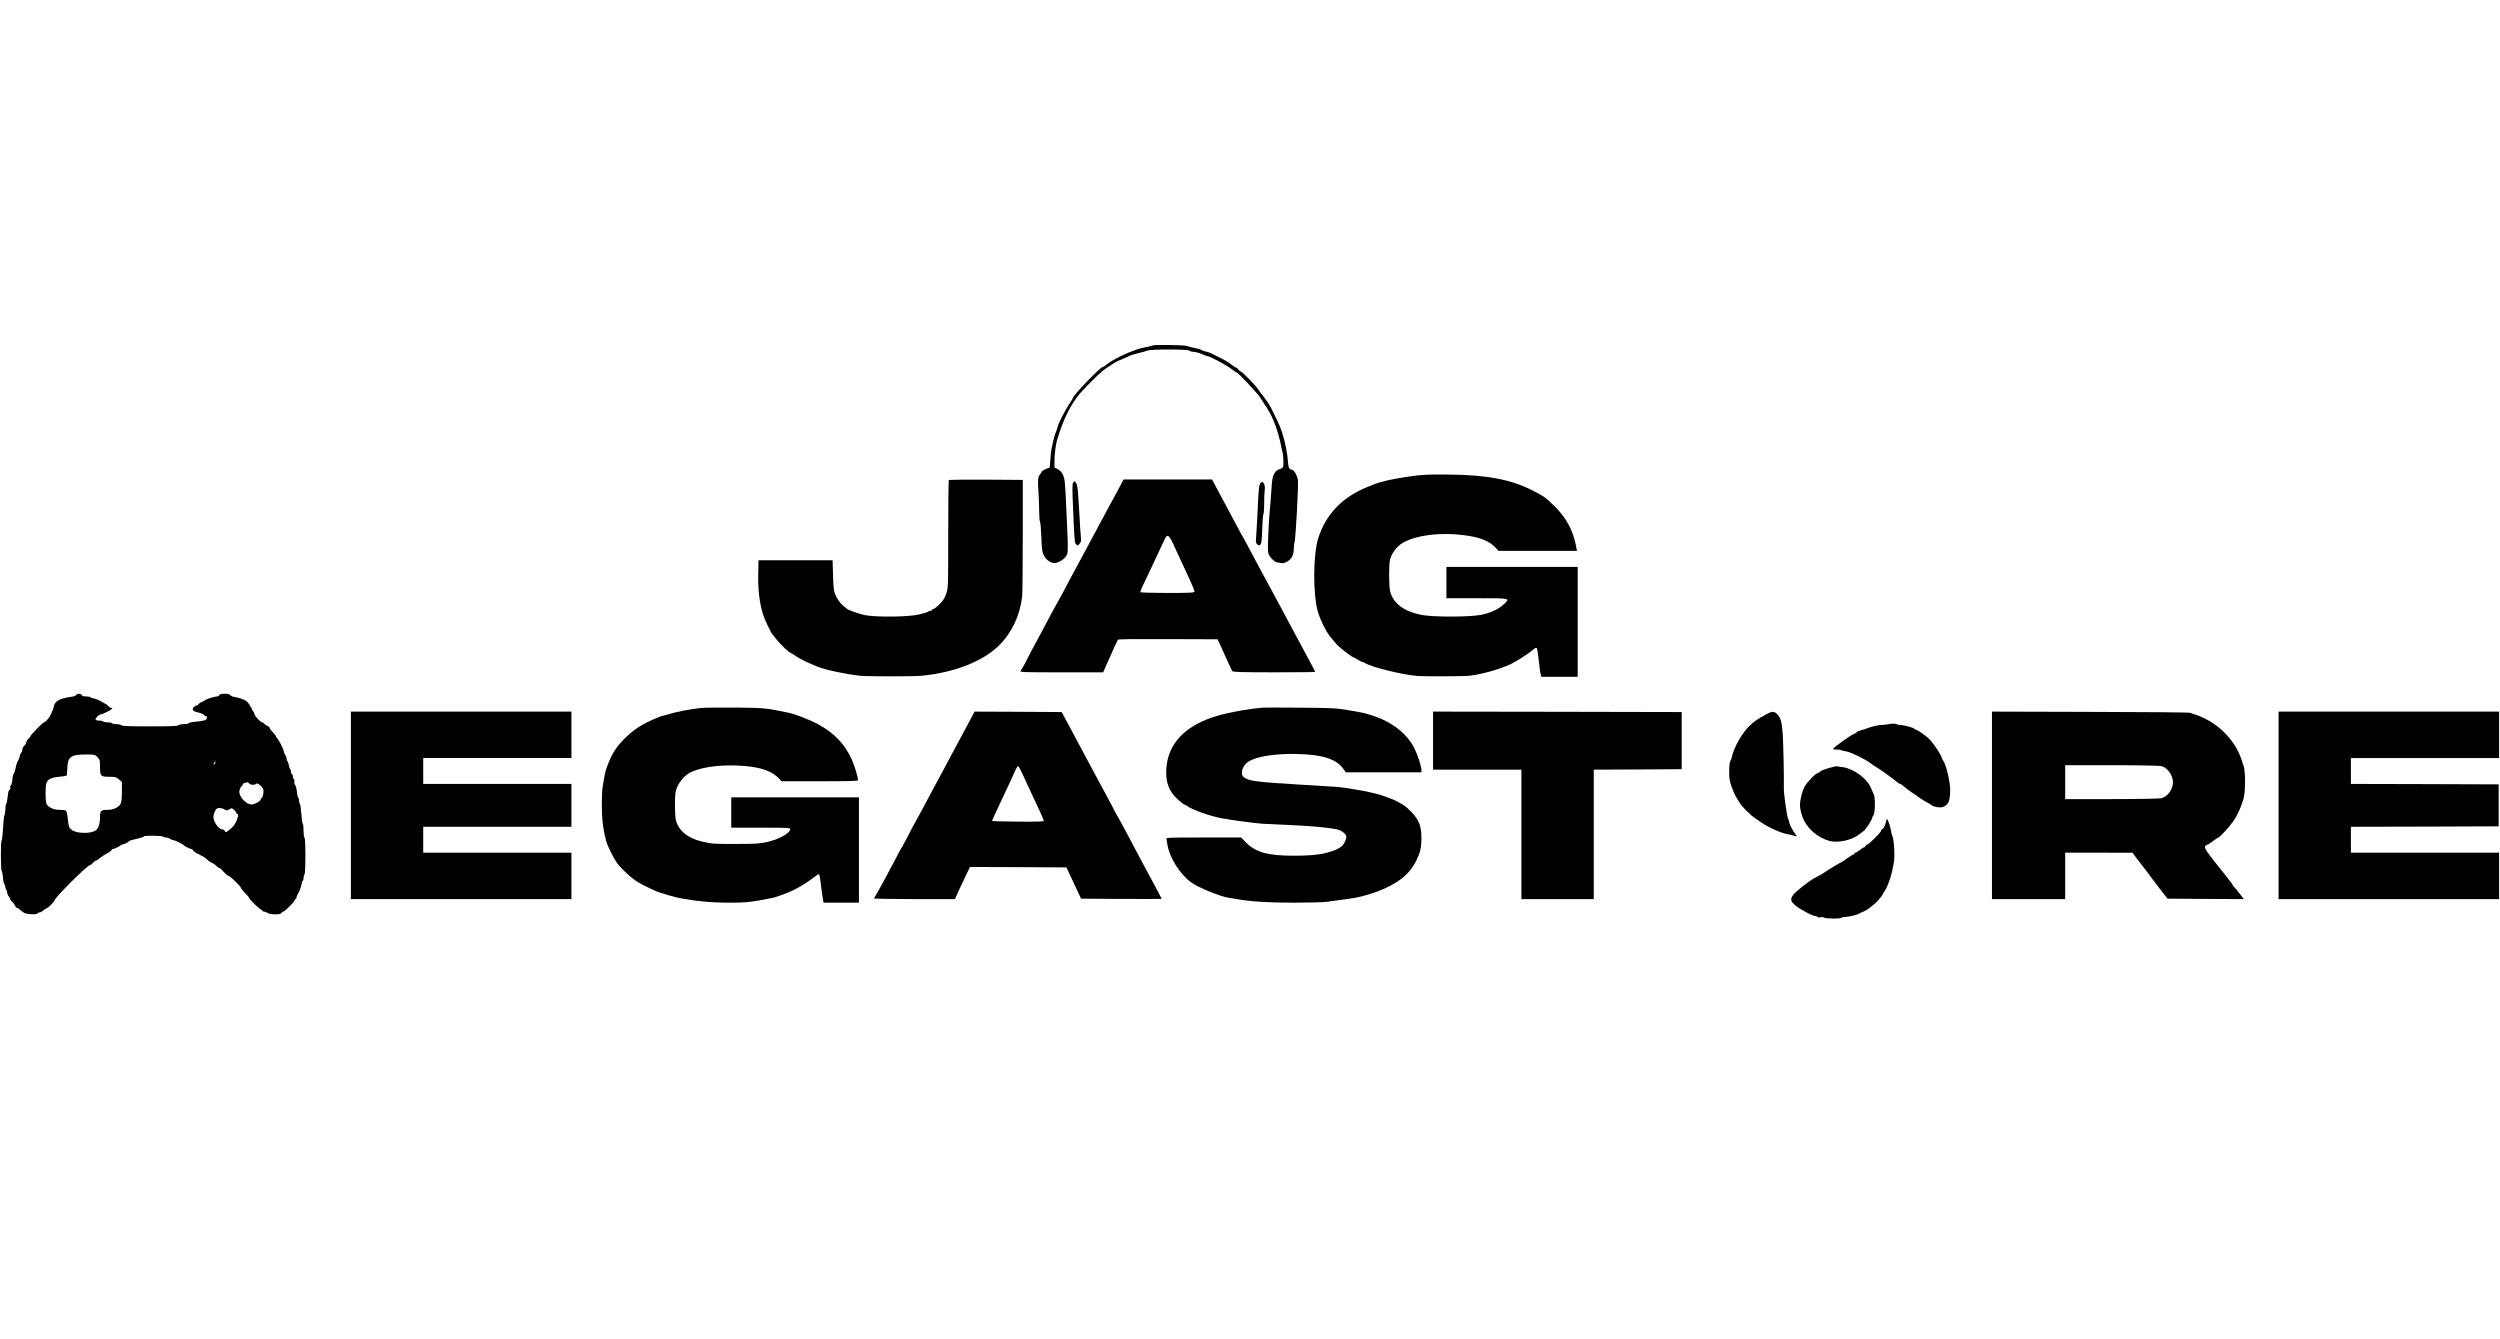 <?xml version="1.0" standalone="no"?>
<!DOCTYPE svg PUBLIC "-//W3C//DTD SVG 20010904//EN"
 "http://www.w3.org/TR/2001/REC-SVG-20010904/DTD/svg10.dtd">
<svg version="1.0" xmlns="http://www.w3.org/2000/svg"
 width="2800pt" height="1500pt" viewBox="0 0 2800 1500"
 preserveAspectRatio="xMidYMid meet">

<g transform="translate(0,1500) scale(0.1,-0.1)"
fill="#000000" stroke="none">
<path d="M12910 11131 c-8 -4 -44 -14 -80 -20 -36 -7 -74 -16 -85 -21 -11 -4
-36 -13 -55 -20 -95 -33 -234 -104 -287 -146 -23 -19 -46 -34 -52 -34 -26 0
-331 -316 -331 -343 0 -3 -18 -31 -39 -63 -53 -80 -128 -225 -136 -266 -4 -18
-13 -46 -21 -63 -12 -26 -32 -104 -49 -195 -3 -14 -8 -64 -11 -111 l-7 -86
-41 -15 c-22 -8 -46 -24 -51 -35 -6 -12 -16 -27 -22 -34 -18 -24 -21 -61 -12
-189 4 -69 8 -169 8 -223 0 -54 4 -104 9 -110 5 -7 12 -85 15 -174 5 -135 10
-169 27 -202 21 -43 61 -76 103 -86 37 -10 108 25 141 68 32 42 32 34 10 512
-15 327 -18 364 -38 405 -14 31 -33 51 -58 65 l-38 20 0 70 c0 75 15 191 30
240 68 222 137 366 235 493 41 54 217 232 270 274 42 34 171 118 180 118 8 0
71 28 127 55 15 7 60 21 100 30 40 9 84 22 97 28 35 17 456 16 473 0 6 -7 24
-13 39 -13 28 0 75 -13 126 -36 17 -8 36 -14 41 -14 23 0 214 -103 262 -141
27 -21 53 -39 58 -39 16 0 229 -226 268 -285 61 -91 114 -178 125 -205 6 -14
17 -38 24 -55 32 -69 75 -218 89 -310 2 -11 6 -27 9 -35 11 -31 16 -153 7
-170 -5 -10 -24 -21 -40 -25 -21 -5 -39 -19 -56 -46 -21 -35 -26 -57 -34 -182
-5 -78 -14 -187 -19 -242 -6 -55 -13 -181 -17 -280 -6 -153 -5 -185 9 -210 19
-37 67 -82 87 -83 8 -1 28 -4 43 -8 41 -10 101 23 127 67 12 23 20 55 20 85 0
27 5 67 10 89 13 57 43 619 37 683 -6 55 -45 122 -71 122 -25 0 -38 29 -41 87
-4 81 -30 218 -60 310 -27 84 -33 97 -91 217 -58 118 -63 126 -113 191 -26 33
-55 74 -66 90 -24 39 -185 205 -199 205 -6 0 -17 9 -24 20 -7 11 -17 20 -23
20 -5 0 -27 13 -47 29 -41 33 -104 70 -172 101 -25 12 -56 27 -70 35 -14 7
-42 16 -63 20 -20 4 -39 11 -42 15 -3 5 -31 14 -63 20 -31 6 -64 14 -72 17
-34 13 -52 15 -220 19 -96 2 -182 0 -190 -5z"/>
<path d="M15795 9665 c-88 -12 -200 -32 -250 -44 -49 -13 -94 -24 -100 -26
-16 -3 -44 -14 -132 -50 -282 -115 -464 -306 -549 -574 -58 -183 -60 -633 -3
-825 28 -94 89 -217 136 -275 68 -83 78 -94 97 -110 10 -9 23 -21 30 -26 23
-22 123 -95 129 -95 3 0 29 -13 57 -30 27 -16 50 -27 50 -25 0 3 10 -1 23 -9
73 -47 415 -132 592 -147 80 -6 525 -5 585 3 138 16 340 73 460 130 70 34 195
114 249 160 18 16 37 26 42 21 7 -7 19 -87 34 -231 2 -18 6 -46 10 -62 l7 -30
204 0 204 0 0 615 0 615 -735 0 -735 0 0 -175 0 -175 340 0 c384 0 378 2 298
-72 -58 -54 -150 -95 -255 -115 -131 -25 -543 -25 -667 1 -191 39 -307 125
-345 256 -16 54 -17 310 -2 366 16 60 65 129 116 167 138 99 434 141 725 101
167 -22 265 -61 335 -133 l39 -41 439 0 439 0 -7 38 c-32 182 -107 325 -234
452 -110 109 -122 118 -261 189 -236 121 -512 173 -940 176 -225 2 -289 -1
-425 -20z"/>
<path d="M10627 9623 c-4 -3 -7 -276 -7 -606 0 -592 0 -602 -22 -666 -17 -50
-34 -77 -75 -118 -29 -29 -60 -53 -68 -53 -8 0 -15 -4 -15 -10 0 -5 -8 -10
-18 -10 -10 0 -23 -5 -29 -11 -6 -6 -50 -20 -99 -31 -121 -29 -496 -32 -614
-6 -69 16 -171 52 -195 70 -58 42 -96 86 -121 140 -27 60 -29 72 -34 233 l-5
170 -415 0 -415 0 -3 -164 c-3 -168 16 -324 55 -446 16 -51 83 -194 102 -217
6 -7 32 -40 59 -73 42 -52 131 -135 145 -135 2 0 33 -19 68 -43 35 -23 96 -55
134 -71 39 -16 84 -35 100 -42 75 -34 326 -87 485 -103 84 -8 584 -8 675 0
367 34 690 159 874 340 143 141 235 335 259 549 4 36 7 344 7 685 l0 620 -411
3 c-226 1 -413 -1 -417 -5z"/>
<path d="M12567 9598 c-9 -18 -40 -76 -68 -128 -63 -115 -75 -136 -224 -415
-65 -121 -132 -247 -150 -280 -99 -182 -164 -303 -222 -415 -37 -69 -74 -136
-83 -150 -9 -14 -30 -52 -47 -85 -32 -63 -177 -335 -224 -420 -15 -27 -44 -84
-64 -125 -21 -41 -45 -83 -53 -92 -14 -17 8 -18 454 -18 l469 0 17 38 c93 212
142 319 148 327 6 7 202 9 563 7 l554 -2 38 -83 c21 -45 56 -122 78 -172 22
-49 44 -96 50 -102 7 -10 113 -13 468 -13 253 0 459 2 459 5 0 5 -26 54 -175
330 -17 33 -69 130 -115 215 -87 164 -140 263 -185 345 -78 142 -213 394 -282
525 -25 47 -48 90 -52 95 -5 6 -33 57 -63 115 -31 58 -86 161 -123 230 -37 69
-88 164 -114 213 l-46 87 -496 0 -495 0 -17 -32z m573 -690 c23 -51 57 -124
75 -163 18 -38 62 -134 99 -213 37 -79 66 -150 64 -158 -3 -13 -48 -15 -303
-15 -165 0 -301 4 -303 9 -1 5 8 31 21 58 14 27 73 153 132 279 59 127 114
245 123 263 25 53 44 41 92 -60z"/>
<path d="M12019 9594 c-10 -12 -10 -68 0 -307 16 -365 16 -366 36 -386 15 -15
18 -14 36 9 17 19 20 33 15 70 -3 25 -12 166 -20 313 -12 210 -18 274 -31 293
-18 28 -19 29 -36 8z"/>
<path d="M14109 9573 c-6 -16 -13 -68 -15 -118 -9 -196 -23 -462 -27 -497 -4
-28 0 -41 14 -54 18 -16 21 -16 36 -2 12 13 16 48 20 175 3 87 9 163 14 169 4
5 8 57 8 115 -1 57 2 125 6 150 11 76 -32 123 -56 62z"/>
<path d="M853 7216 c-4 -7 -26 -16 -48 -19 -132 -18 -188 -47 -201 -105 -5
-26 -13 -46 -38 -102 -12 -28 -60 -80 -73 -80 -13 0 -153 -144 -153 -157 0 -7
-9 -18 -19 -25 -11 -8 -23 -26 -26 -40 -4 -15 -15 -34 -26 -44 -10 -9 -19 -27
-19 -39 0 -11 -7 -30 -15 -41 -8 -10 -15 -27 -15 -36 0 -9 -8 -32 -19 -50 -10
-18 -22 -52 -25 -76 -4 -24 -13 -53 -21 -65 -8 -12 -14 -31 -14 -42 -1 -42
-14 -95 -23 -95 -5 0 -6 -9 -3 -20 4 -13 1 -22 -8 -26 -10 -3 -16 -29 -21 -77
-4 -39 -11 -76 -16 -81 -6 -6 -10 -32 -10 -59 0 -26 -4 -57 -10 -67 -5 -10
-13 -77 -16 -150 -4 -72 -11 -133 -16 -136 -11 -7 -11 -331 1 -338 4 -3 11
-35 14 -72 2 -36 10 -71 16 -77 6 -6 11 -21 11 -33 0 -13 5 -26 10 -29 6 -3
10 -17 10 -29 0 -13 9 -35 21 -50 11 -14 17 -26 12 -26 -4 0 5 -12 20 -26 16
-14 32 -37 37 -50 5 -13 16 -24 23 -24 8 0 22 -9 32 -20 10 -11 32 -27 48 -35
34 -17 147 -21 147 -5 0 6 9 10 19 10 11 0 33 11 49 25 17 14 34 25 39 25 11
0 83 73 83 84 0 29 368 396 397 396 5 0 20 11 33 25 13 14 28 25 33 25 5 0 27
15 50 33 23 19 59 41 80 51 21 10 41 24 44 32 3 8 9 14 14 14 16 0 89 35 89
42 0 5 7 8 16 8 15 0 74 28 84 41 5 6 15 9 108 31 28 6 52 16 52 20 0 12 208
10 215 -2 3 -5 19 -10 34 -10 15 0 36 -7 47 -15 10 -8 26 -15 35 -15 18 0 109
-45 118 -57 7 -11 75 -43 89 -43 5 0 12 -7 15 -15 3 -8 25 -24 49 -35 66 -33
92 -48 103 -62 12 -15 40 -34 70 -47 11 -5 29 -18 39 -30 11 -11 24 -21 31
-21 6 0 29 -20 51 -45 21 -24 46 -45 54 -45 18 0 140 -120 140 -136 0 -6 20
-32 45 -56 25 -25 45 -49 45 -54 0 -14 124 -134 138 -134 6 0 12 -4 12 -10 0
-5 8 -10 18 -10 10 0 27 -7 38 -15 27 -20 150 -21 158 0 3 8 11 15 18 15 17 0
128 111 128 128 0 7 5 12 10 12 6 0 10 7 10 16 0 8 11 34 24 58 13 23 27 61
31 84 4 23 11 44 16 48 5 3 9 18 9 34 0 16 5 32 10 35 14 8 14 415 0 415 -6 0
-10 31 -10 74 0 41 -4 77 -9 80 -5 3 -12 53 -16 111 -4 58 -11 108 -16 111 -5
3 -9 18 -9 34 0 16 -4 31 -9 35 -5 3 -13 34 -16 70 -4 35 -13 69 -20 75 -7 5
-10 21 -8 34 3 13 0 27 -6 30 -6 4 -11 18 -11 32 0 13 -4 24 -10 24 -5 0 -10
11 -10 24 0 14 -4 27 -9 30 -5 4 -12 24 -16 46 -4 22 -11 42 -16 46 -5 3 -9
15 -9 27 0 12 -7 31 -15 41 -8 11 -15 27 -15 36 0 21 -56 134 -75 150 -8 7
-15 18 -15 24 0 7 -16 27 -35 46 -19 19 -35 40 -35 47 0 8 -10 17 -23 22 -13
5 -29 16 -36 25 -7 9 -19 16 -25 16 -17 0 -86 73 -86 92 0 8 -9 27 -20 40 -10
14 -16 28 -13 32 3 3 1 6 -5 6 -7 0 -12 6 -12 14 0 8 -13 27 -29 43 -26 27
-72 44 -156 60 -16 3 -34 12 -38 19 -12 20 -113 19 -121 -1 -3 -8 -15 -15 -26
-15 -24 0 -122 -30 -130 -40 -3 -3 -22 -14 -42 -23 -21 -10 -38 -22 -38 -27 0
-6 -7 -10 -15 -10 -8 0 -23 -8 -34 -19 -24 -24 -11 -47 32 -56 42 -9 87 -28
87 -37 0 -5 7 -8 16 -8 10 0 14 -7 12 -22 -3 -24 -29 -32 -155 -44 -29 -3 -53
-10 -53 -15 0 -5 -22 -9 -48 -9 -26 0 -54 -6 -61 -12 -9 -10 -87 -13 -321 -13
-234 0 -312 3 -321 13 -7 6 -32 12 -55 12 -24 0 -46 5 -49 10 -3 6 -26 10 -50
10 -24 0 -47 5 -50 10 -3 6 -24 10 -46 10 -26 0 -39 4 -39 13 0 18 42 57 62
57 16 0 106 45 123 61 5 6 3 9 -6 9 -9 0 -24 10 -35 21 -10 12 -28 25 -39 30
-11 5 -34 18 -52 29 -17 10 -48 22 -67 26 -20 3 -39 10 -42 15 -3 5 -25 9 -49
9 -29 0 -45 5 -49 15 -7 19 -52 20 -63 1z m238 -695 c27 -28 29 -34 29 -110 0
-104 7 -111 106 -111 67 0 76 -3 106 -29 l33 -29 0 -110 c0 -72 -5 -117 -14
-134 -20 -39 -80 -68 -141 -68 -78 0 -90 -10 -90 -78 0 -76 -15 -127 -45 -150
-55 -44 -226 -39 -277 7 -26 23 -30 35 -38 115 -5 53 -14 93 -22 97 -7 5 -39
9 -72 9 -67 0 -127 28 -145 67 -15 32 -14 205 1 237 18 41 56 59 140 66 43 4
81 10 84 13 3 3 7 39 8 80 3 129 38 156 204 157 101 0 104 -1 133 -29z m1317
-71 c-7 -10 -14 -18 -15 -16 -6 6 9 36 18 36 5 0 4 -9 -3 -20z m382 -225 c14
-17 65 -20 75 -5 13 20 68 -21 84 -64 9 -23 -7 -96 -21 -96 -5 0 -8 -6 -8 -12
0 -21 -67 -58 -105 -58 -55 0 -135 83 -135 141 0 24 21 69 32 69 4 0 7 5 6 12
-2 6 8 15 22 19 36 10 36 10 50 -6z m-275 -291 c22 -14 26 -14 53 1 28 17 29
17 57 -9 15 -14 24 -26 19 -26 -5 0 -1 -5 9 -11 12 -7 15 -17 11 -37 -11 -46
-37 -96 -62 -117 -13 -11 -33 -28 -43 -37 -23 -22 -35 -23 -43 -3 -3 8 -13 15
-22 15 -42 0 -104 83 -104 140 0 16 8 45 18 64 14 30 22 36 50 36 18 0 44 -7
57 -16z"/>
<path d="M7845 7070 c-100 -10 -275 -44 -335 -63 -25 -8 -61 -18 -80 -22 -19
-4 -44 -12 -55 -18 -11 -6 -25 -12 -31 -13 -6 -1 -55 -24 -109 -50 -65 -33
-125 -73 -180 -121 -127 -111 -188 -195 -244 -337 -25 -64 -33 -91 -47 -176
-3 -14 -9 -49 -14 -79 -6 -30 -10 -125 -10 -211 0 -151 17 -285 51 -405 14
-51 78 -181 118 -238 42 -61 168 -177 239 -219 56 -34 210 -107 236 -113 6 -1
18 -5 26 -8 24 -9 152 -45 185 -52 195 -38 369 -55 570 -55 159 0 214 4 335
25 167 30 149 26 220 49 152 50 268 113 404 216 21 17 42 30 47 30 6 0 17 -57
24 -128 1 -15 8 -64 15 -109 l13 -83 199 0 198 0 0 590 0 590 -715 0 -715 0 0
-170 0 -170 330 0 c314 0 330 -1 330 -18 0 -43 -128 -114 -257 -142 -85 -19
-130 -22 -343 -22 -257 -1 -270 0 -389 27 -159 37 -263 123 -292 243 -11 45
-13 253 -3 308 16 92 96 193 181 230 141 61 355 84 592 65 196 -17 310 -59
390 -145 l24 -26 429 0 c346 0 428 2 428 13 0 32 -42 169 -71 233 -81 174
-195 293 -377 393 -87 47 -249 111 -324 127 -257 54 -274 56 -598 59 -173 2
-351 0 -395 -5z"/>
<path d="M14140 7074 c-154 -12 -369 -51 -505 -91 -356 -103 -554 -308 -572
-592 -10 -153 28 -254 131 -347 33 -30 64 -54 69 -54 5 0 21 -9 36 -19 59 -43
259 -113 386 -136 125 -23 370 -55 455 -61 19 -1 145 -7 280 -13 256 -12 383
-23 512 -42 59 -9 84 -18 112 -41 39 -32 43 -49 22 -99 -27 -64 -76 -95 -211
-131 -86 -23 -210 -33 -380 -32 -280 1 -414 40 -522 150 l-52 54 -421 0 c-397
0 -421 -1 -416 -17 2 -10 8 -38 11 -63 22 -142 137 -327 265 -422 78 -58 320
-157 420 -173 14 -2 52 -8 86 -14 161 -29 358 -41 645 -41 164 0 331 4 371 10
161 21 295 40 323 46 89 16 229 60 309 96 218 98 324 201 397 383 20 51 29
107 29 190 0 130 -26 199 -108 286 -34 37 -77 74 -95 84 -17 9 -46 25 -63 36
-36 22 -179 75 -244 90 -25 6 -52 12 -60 14 -69 18 -292 54 -365 61 -16 1
-185 12 -375 23 -554 33 -628 43 -682 89 -42 36 -10 134 56 173 112 68 368 99
652 79 214 -15 338 -63 408 -160 l30 -40 423 0 423 0 0 23 c0 44 -41 169 -81
250 -81 160 -249 292 -463 361 -94 31 -92 31 -276 62 -134 23 -175 25 -530 28
-212 2 -405 2 -430 0z"/>
<path d="M3930 5980 l0 -1050 1235 0 1235 0 0 260 0 260 -830 0 -830 0 0 145
0 145 830 0 830 0 0 240 0 240 -830 0 -830 0 0 145 0 145 830 0 830 0 0 260 0
260 -1235 0 -1235 0 0 -1050z"/>
<path d="M10885 6973 c-16 -32 -48 -92 -71 -133 -45 -83 -63 -116 -249 -465
-70 -132 -141 -262 -156 -290 -15 -27 -46 -85 -68 -129 -23 -43 -45 -84 -49
-90 -5 -6 -41 -72 -80 -146 -101 -194 -106 -204 -112 -210 -3 -3 -19 -32 -36
-65 -68 -133 -256 -481 -265 -489 -5 -6 -9 -14 -9 -18 0 -4 204 -8 453 -8
l452 0 49 108 c27 59 65 140 85 180 l35 72 540 -2 540 -3 82 -175 82 -175 451
-3 c248 -1 451 -1 451 1 0 6 -95 185 -240 452 -15 28 -76 142 -135 255 -60
113 -111 207 -114 210 -3 3 -23 39 -44 80 -20 41 -52 102 -71 135 -18 33 -86
159 -151 280 -65 121 -135 252 -155 290 -21 39 -76 142 -123 230 l-86 160
-488 3 -488 2 -30 -57z m564 -635 c21 -46 51 -110 66 -143 46 -99 90 -195 134
-288 22 -48 41 -93 41 -100 0 -9 -66 -11 -290 -9 -159 1 -290 5 -290 7 0 4 24
56 115 250 61 129 120 256 145 313 13 28 27 52 32 52 5 0 26 -37 47 -82z"/>
<path d="M16050 6705 l0 -325 495 0 495 0 0 -725 0 -725 405 0 405 0 0 725 0
725 493 2 492 3 0 320 0 320 -1392 3 -1393 2 0 -325z"/>
<path d="M19785 7001 c-107 -58 -131 -74 -194 -134 -76 -72 -169 -234 -191
-333 -6 -26 -16 -54 -22 -61 -6 -8 -11 -56 -11 -111 -1 -82 4 -109 28 -177 16
-44 40 -98 54 -119 14 -21 32 -50 39 -63 19 -35 120 -135 167 -166 22 -15 58
-39 80 -54 84 -57 219 -116 295 -128 25 -4 49 -10 55 -13 5 -3 18 -7 28 -7 16
-2 16 0 -2 19 -23 26 -71 116 -71 134 0 8 -6 28 -14 45 -14 32 -49 285 -47
342 3 108 -6 523 -13 615 -11 128 -22 169 -59 208 -37 38 -56 39 -122 3z"/>
<path d="M22310 5980 l0 -1050 410 0 410 0 0 260 0 260 378 0 377 -1 25 -35
c14 -20 52 -70 86 -112 33 -43 75 -97 92 -122 18 -25 67 -90 110 -145 l78
-100 427 -3 428 -2 -52 67 c-28 38 -55 70 -60 71 -5 2 -9 8 -9 13 0 6 -31 49
-70 97 -241 301 -258 326 -240 347 7 8 17 15 23 15 6 0 34 18 63 40 29 22 56
40 60 40 13 0 121 117 166 181 49 69 96 175 119 269 21 86 17 323 -6 361 -4 5
-9 21 -11 36 -3 15 -21 60 -39 101 -89 192 -269 353 -475 424 -30 10 -64 22
-75 26 -11 3 -514 8 -1117 9 l-1098 3 0 -1050z m1895 440 c79 -18 146 -125
130 -209 -14 -75 -68 -137 -131 -152 -22 -4 -272 -9 -556 -9 l-518 0 0 190 0
190 518 0 c284 0 535 -5 557 -10z"/>
<path d="M25520 5980 l0 -1050 1235 0 1235 0 0 260 0 260 -830 0 -830 0 0 145
0 145 828 2 827 3 0 235 0 235 -827 3 -828 2 0 145 0 145 830 0 830 0 0 260 0
260 -1235 0 -1235 0 0 -1050z"/>
<path d="M21155 6890 c-16 -4 -49 -8 -72 -9 -48 -1 -123 -18 -168 -37 -16 -7
-49 -17 -72 -23 -23 -7 -45 -16 -49 -22 -3 -6 -22 -18 -41 -25 -40 -17 -223
-150 -223 -163 0 -4 17 -7 38 -6 20 2 42 -1 47 -5 6 -4 32 -11 59 -15 51 -7
214 -86 276 -133 19 -15 47 -34 62 -42 36 -20 185 -127 226 -162 18 -15 38
-28 44 -28 7 0 26 -13 43 -29 16 -16 55 -45 85 -65 30 -19 73 -49 96 -66 23
-16 56 -37 75 -46 19 -10 41 -23 49 -30 25 -21 99 -34 129 -23 64 25 82 66 83
191 0 94 -46 289 -79 330 -6 7 -14 24 -18 38 -9 30 -66 118 -118 182 -36 44
-152 128 -176 128 -6 0 -11 4 -11 8 0 10 -119 42 -157 42 -17 0 -33 3 -36 7
-10 10 -58 11 -92 3z"/>
<path d="M20549 6416 c-2 -3 -16 -7 -29 -9 -14 -2 -32 -7 -40 -10 -8 -3 -32
-11 -52 -17 -20 -6 -42 -18 -48 -26 -7 -7 -18 -14 -25 -14 -19 0 -106 -90
-137 -140 -33 -56 -58 -151 -58 -220 0 -31 11 -82 27 -127 45 -128 168 -236
310 -273 92 -23 247 12 324 74 15 11 38 29 52 39 25 18 97 130 97 151 0 7 5
17 12 24 20 20 23 193 5 233 -9 19 -22 50 -30 69 -44 108 -185 215 -312 237
-59 10 -92 13 -96 9z"/>
<path d="M21119 5781 c-7 -30 -21 -57 -31 -62 -10 -5 -18 -15 -18 -22 0 -16
-141 -157 -158 -157 -7 0 -15 -7 -18 -15 -4 -8 -11 -15 -16 -15 -6 0 -27 -13
-48 -30 -21 -16 -43 -30 -49 -30 -6 0 -11 -4 -11 -10 0 -5 -5 -10 -11 -10 -6
0 -39 -20 -73 -45 -35 -25 -66 -45 -69 -45 -6 0 -132 -76 -171 -103 -17 -12
-45 -29 -63 -39 -18 -10 -48 -26 -67 -36 -57 -31 -198 -142 -228 -179 -40 -51
-36 -74 18 -122 48 -42 195 -121 225 -121 10 0 21 -4 24 -10 3 -5 19 -7 35 -3
17 3 36 1 42 -5 16 -12 186 -14 193 -1 4 5 21 9 38 9 39 1 144 25 160 38 7 5
28 15 47 22 65 25 185 132 217 195 8 17 21 37 27 45 19 24 66 150 76 205 5 28
14 73 20 100 14 61 5 251 -14 298 -8 17 -17 53 -20 79 -4 25 -15 63 -25 84
l-18 37 -14 -52z"/>
</g>
</svg>
